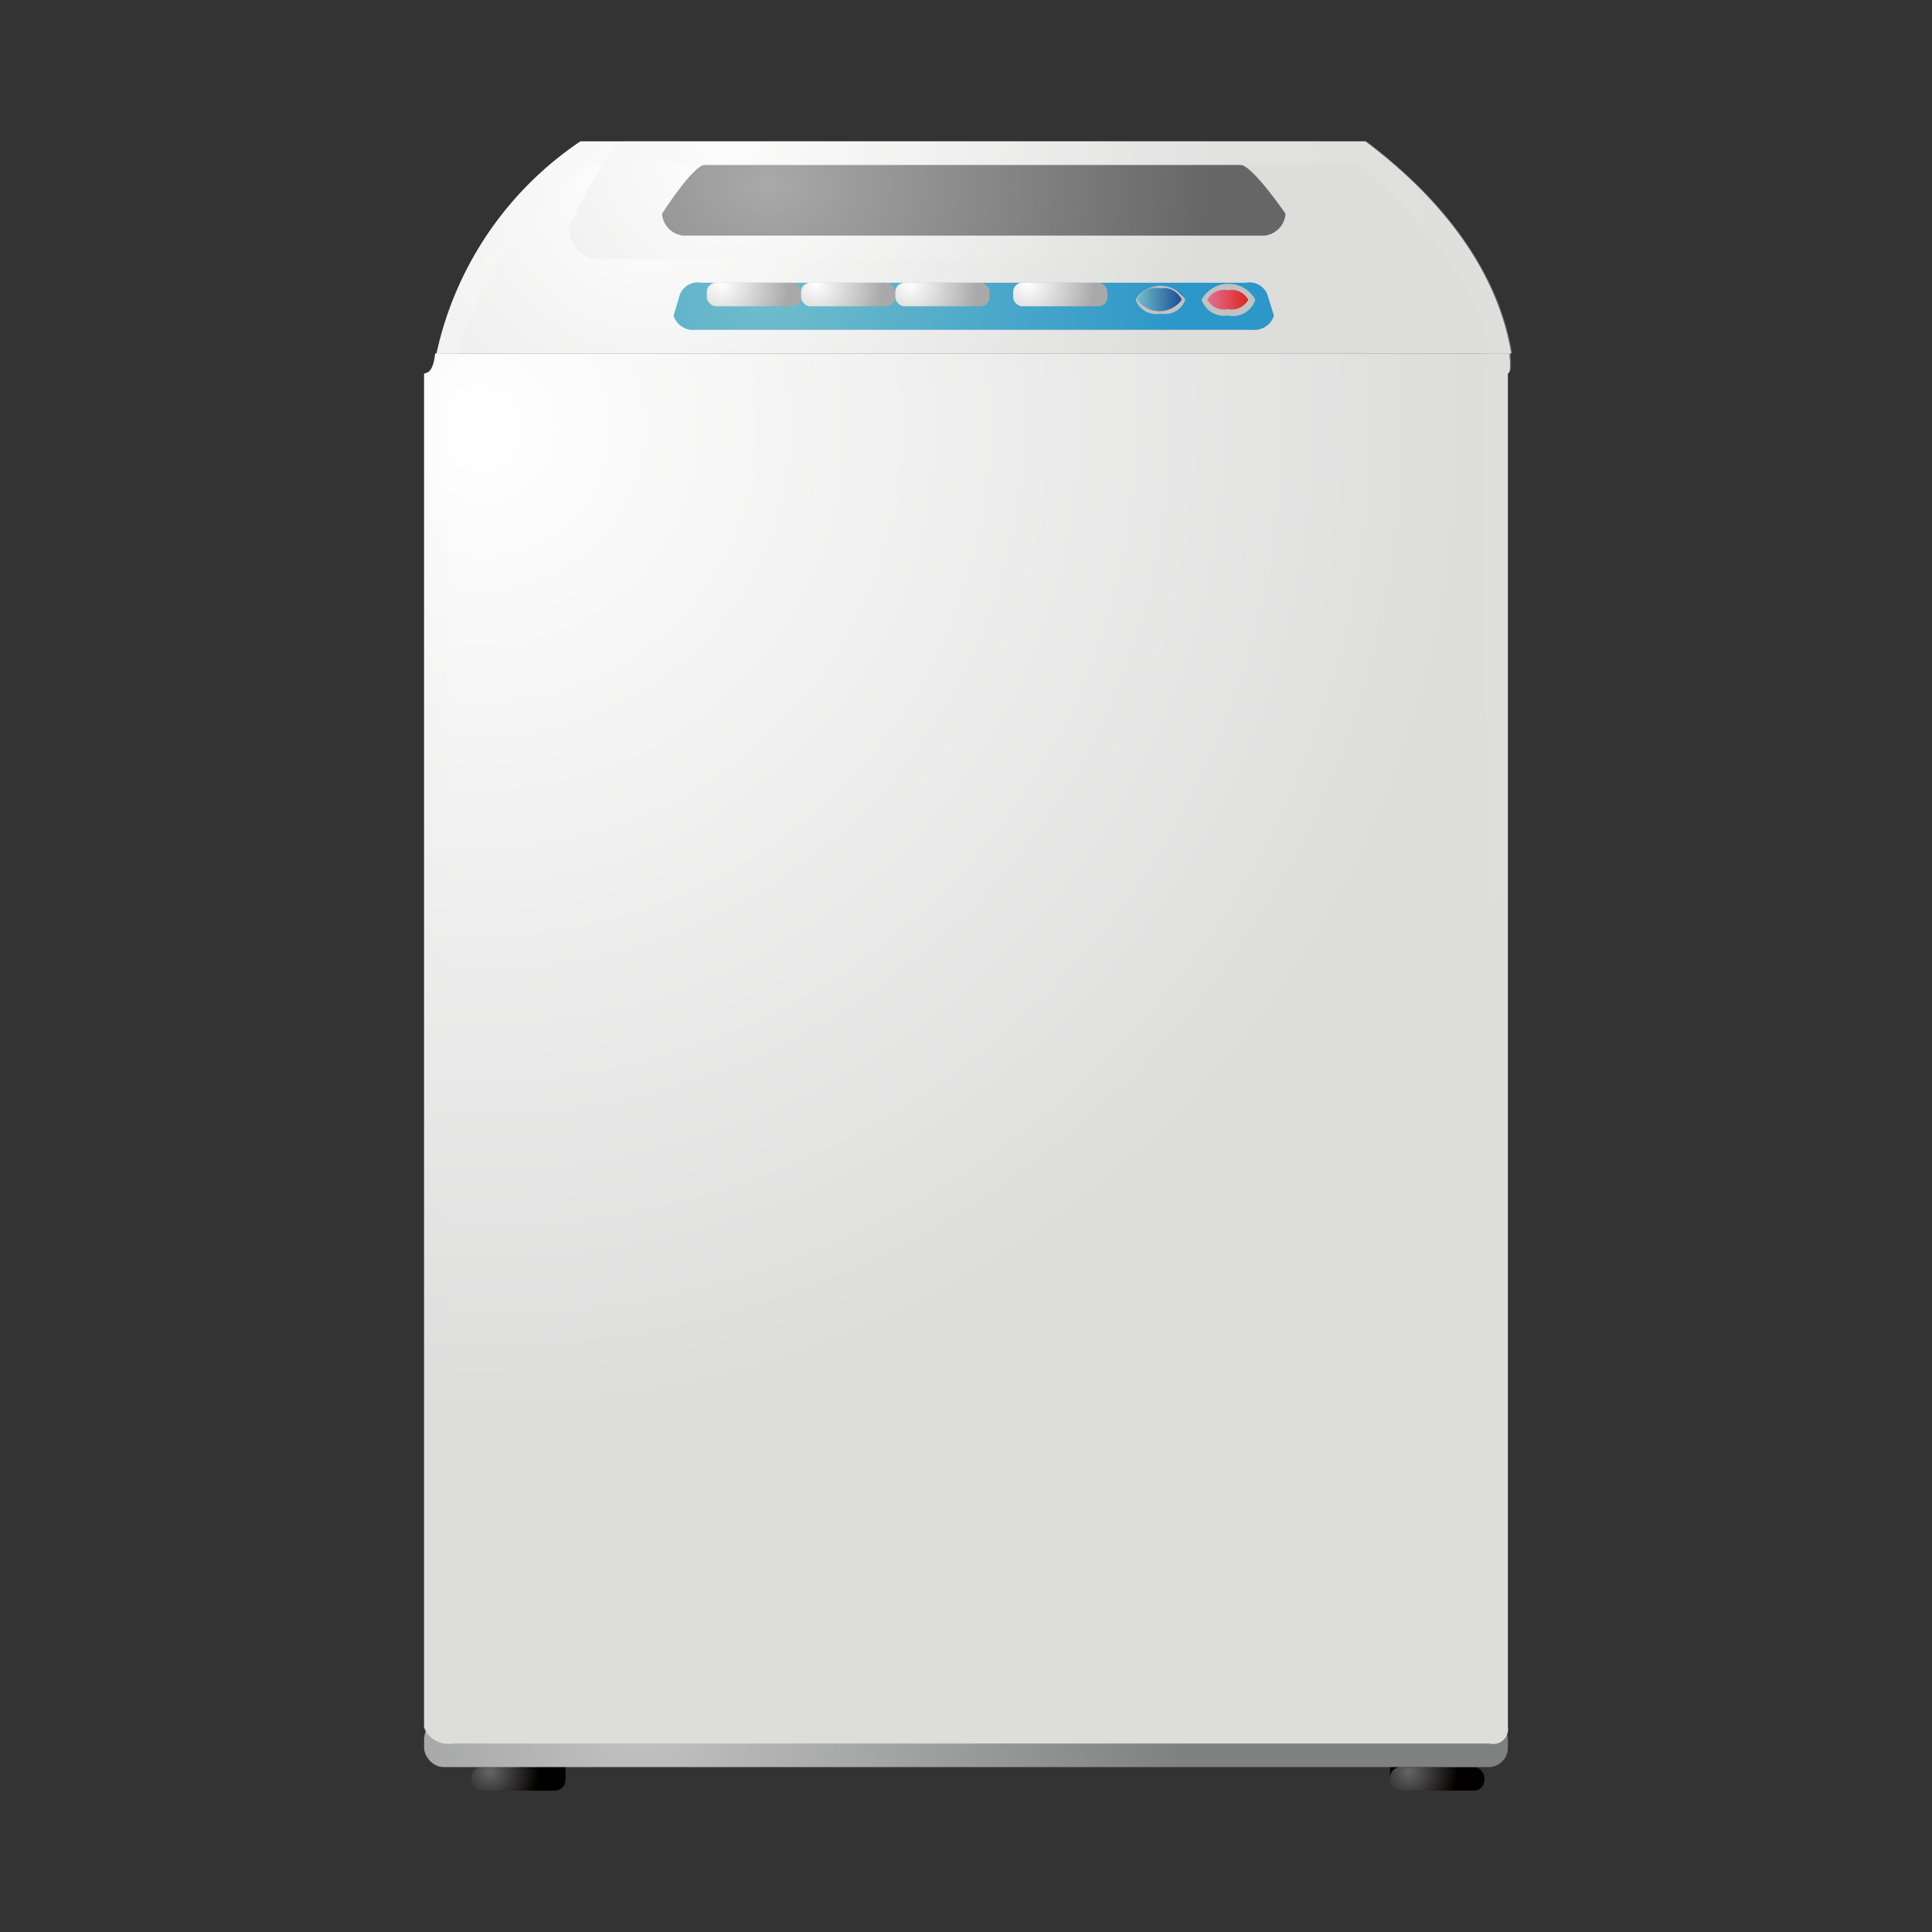 <svg xmlns="http://www.w3.org/2000/svg" xmlns:xlink="http://www.w3.org/1999/xlink" viewBox="0 0 82 82"><rect x="0" y="0" width="82" height="82" fill="#333333" stroke="none"/><defs><radialGradient id="radial-gradient" cx="22.4" cy="72.71" r="2.3" gradientUnits="userSpaceOnUse"><stop offset="0" stop-color="#666"/><stop offset="1" stop-color="#030000"/></radialGradient><radialGradient id="radial-gradient-2" cx="20.79" cy="75.18" r="2.08" xlink:href="#radial-gradient"/><radialGradient id="radial-gradient-3" cx="59.4" cy="72.71" r="2.3" xlink:href="#radial-gradient"/><radialGradient id="radial-gradient-4" cx="59.79" cy="75.18" r="2.08" xlink:href="#radial-gradient"/><radialGradient id="radial-gradient-5" cx="23.58" cy="73.35" r="23.44" gradientTransform="translate(3.82) scale(0.99 1)" gradientUnits="userSpaceOnUse"><stop offset="0" stop-color="#c2c2c2"/><stop offset="1" stop-color="#7f8080"/></radialGradient><radialGradient id="radial-gradient-6" cx="20.45" cy="18.16" r="42.01" gradientUnits="userSpaceOnUse"><stop offset="0" stop-color="#fff"/><stop offset="1" stop-color="#dddddc"/></radialGradient><radialGradient id="radial-gradient-7" cx="23.54" cy="11.63" r="51.39" gradientUnits="userSpaceOnUse"><stop offset="0" stop-color="#dddddc"/><stop offset="1" stop-color="#c2c2c2"/></radialGradient><radialGradient id="radial-gradient-8" cx="27.57" cy="7.6" r="23.4" xlink:href="#radial-gradient-6"/><radialGradient id="radial-gradient-9" cx="32.51" cy="12.14" r="17.55" gradientUnits="userSpaceOnUse"><stop offset="0" stop-color="#71bdcb"/><stop offset="1" stop-color="#2d97c9"/></radialGradient><radialGradient id="radial-gradient-10" cx="30.96" cy="-19.19" r="20.49" gradientTransform="translate(0 26.02) scale(1 1.06)" xlink:href="#radial-gradient-6"/><radialGradient id="radial-gradient-11" cx="32.59" cy="149.16" r="18.81" gradientTransform="translate(0 -104.04) scale(1 0.75)" gradientUnits="userSpaceOnUse"><stop offset="0" stop-color="#a9a9a9"/><stop offset="1" stop-color="#666"/></radialGradient><radialGradient id="radial-gradient-12" cx="27.15" cy="18.06" r="42.07" xlink:href="#radial-gradient-6"/><linearGradient id="linear-gradient" x1="48.26" y1="12.72" x2="50.26" y2="12.72" gradientUnits="userSpaceOnUse"><stop offset="0" stop-color="#71bdcb"/><stop offset="1" stop-color="#174893"/></linearGradient><linearGradient id="linear-gradient-2" x1="51.11" y1="12.72" x2="53.12" y2="12.72" gradientUnits="userSpaceOnUse"><stop offset="0" stop-color="#e27799"/><stop offset="1" stop-color="#dd1f19"/></linearGradient><radialGradient id="radial-gradient-13" cx="30.62" cy="12.07" r="2.85" gradientUnits="userSpaceOnUse"><stop offset="0" stop-color="#fff"/><stop offset="1" stop-color="#a9a9a9"/></radialGradient><radialGradient id="radial-gradient-14" cx="34.62" cy="12.07" r="2.85" xlink:href="#radial-gradient-13"/><radialGradient id="radial-gradient-15" cx="38.62" cy="12.07" r="2.85" xlink:href="#radial-gradient-13"/><radialGradient id="radial-gradient-16" cx="43.62" cy="12.07" r="2.85" xlink:href="#radial-gradient-13"/></defs><title>item02</title><g style="isolation:isolate"><g id="レイヤー_1" data-name="レイヤー 1"><rect x="22" y="72" width="2" height="4" rx="0.62" ry="0.62" style="fill:url(#radial-gradient)"/><rect x="20" y="75" width="4" height="1" rx="0.44" ry="0.44" style="fill:url(#radial-gradient-2)"/><rect x="59" y="72" width="2" height="4" rx="0.62" ry="0.62" style="fill:url(#radial-gradient-3)"/><rect x="59" y="75" width="4" height="1" rx="0.44" ry="0.44" style="fill:url(#radial-gradient-4)"/><rect x="18" y="73" width="46" height="2" rx="0.82" ry="0.82" style="fill:url(#radial-gradient-5)"/><path d="M18,15.88V73.29a1.09,1.09,0,0,0,1.22.71h44A0.63,0.63,0,0,0,64,73.29V15.88c0-.11.15,0.12,0.06-0.88H18.47C18.36,16,18,15.78,18,15.88Z" style="fill:url(#radial-gradient-6)"/><path d="M57.94,6H24.64a14.58,14.58,0,0,0-6.11,9H64.13C63.81,13,62.6,9.5,57.94,6Z" style="fill:url(#radial-gradient-7)"/><path d="M57.94,6H24.64a14.58,14.58,0,0,0-6.11,9H64.13C63.81,13,62.6,9.5,57.94,6Z" style="fill:url(#radial-gradient-8)"/><path d="M54.07,13.4a0.87,0.87,0,0,1-.91.6H29.5a0.87,0.87,0,0,1-.91-0.6l0.27-.91A0.82,0.82,0,0,1,29.77,12H52.88a0.82,0.82,0,0,1,.91.49Z" style="fill:url(#radial-gradient-9)"/><path d="M58.52,9.63A1.36,1.36,0,0,1,57.35,11H25.3a1.36,1.36,0,0,1-1.16-1.37S25.86,6,26.51,6H56C56.68,6,58.52,9.63,58.52,9.63Z" style="mix-blend-mode:multiply;fill:url(#radial-gradient-10)"/><path d="M54.56,9.07a1,1,0,0,1-.89.93H29a1,1,0,0,1-.9-0.93S29.42,7,29.92,7H52.65C53.14,7,54.56,9.07,54.56,9.07Z" style="mix-blend-mode:multiply;fill:url(#radial-gradient-11)"/><path d="M64.11,15h0.07C63.86,13,62.64,9.5,58,6H24.69a14.59,14.59,0,0,0-6.11,9H18.51c-0.11,1-.51.78-0.51,0.88V73.29c0,0.5.77,0.71,1.27,0.71h44a0.6,0.6,0,0,0,.7-0.71V15.88C64,15.77,64.2,16,64.11,15ZM63,73.28A1.52,1.52,0,0,0,63.3,73h-44L19,73.29V15.88l0.14,0a0.71,0.71,0,0,0,.07-0.1l0.17-.5A15.33,15.33,0,0,1,24.94,7H57.68c3.59,3,4.93,5.72,5.43,7.33l0,0.8a2.28,2.28,0,0,1-.06.76V73.28Z" style="opacity:0.35;mix-blend-mode:multiply;fill:url(#radial-gradient-12)"/><ellipse cx="49.26" cy="12.72" rx="1" ry="0.54" style="fill:url(#linear-gradient)"/><path d="M49.26,13.31a0.92,0.92,0,0,1-1.06-.59,1.24,1.24,0,0,1,2.11,0A0.92,0.92,0,0,1,49.26,13.31Zm0-1.07a0.86,0.86,0,0,0-1,.48,1.17,1.17,0,0,0,1.9,0A0.86,0.86,0,0,0,49.26,12.23Z" style="fill:#c2c2c2"/><ellipse cx="52.11" cy="12.72" rx="1" ry="0.54" style="fill:url(#linear-gradient-2)"/><path d="M52.11,13.39A1,1,0,0,1,51,12.72a1.3,1.3,0,0,1,2.28,0A1,1,0,0,1,52.11,13.39Zm0-1.07a0.81,0.81,0,0,0-.87.4,0.81,0.81,0,0,0,.87.4,0.8,0.8,0,0,0,.87-0.4A0.81,0.81,0,0,0,52.11,12.32Z" style="fill:#c2c2c2"/><g style="mix-blend-mode:multiply"><rect x="30" y="12" width="4" height="1" rx="0.39" ry="0.39" style="fill:url(#radial-gradient-13)"/><rect x="34" y="12" width="4" height="1" rx="0.39" ry="0.39" style="fill:url(#radial-gradient-14)"/><rect x="38" y="12" width="4" height="1" rx="0.39" ry="0.39" style="fill:url(#radial-gradient-15)"/><rect x="43" y="12" width="4" height="1" rx="0.39" ry="0.39" style="fill:url(#radial-gradient-16)"/></g><rect width="82" height="82" style="fill:none"/></g></g></svg>